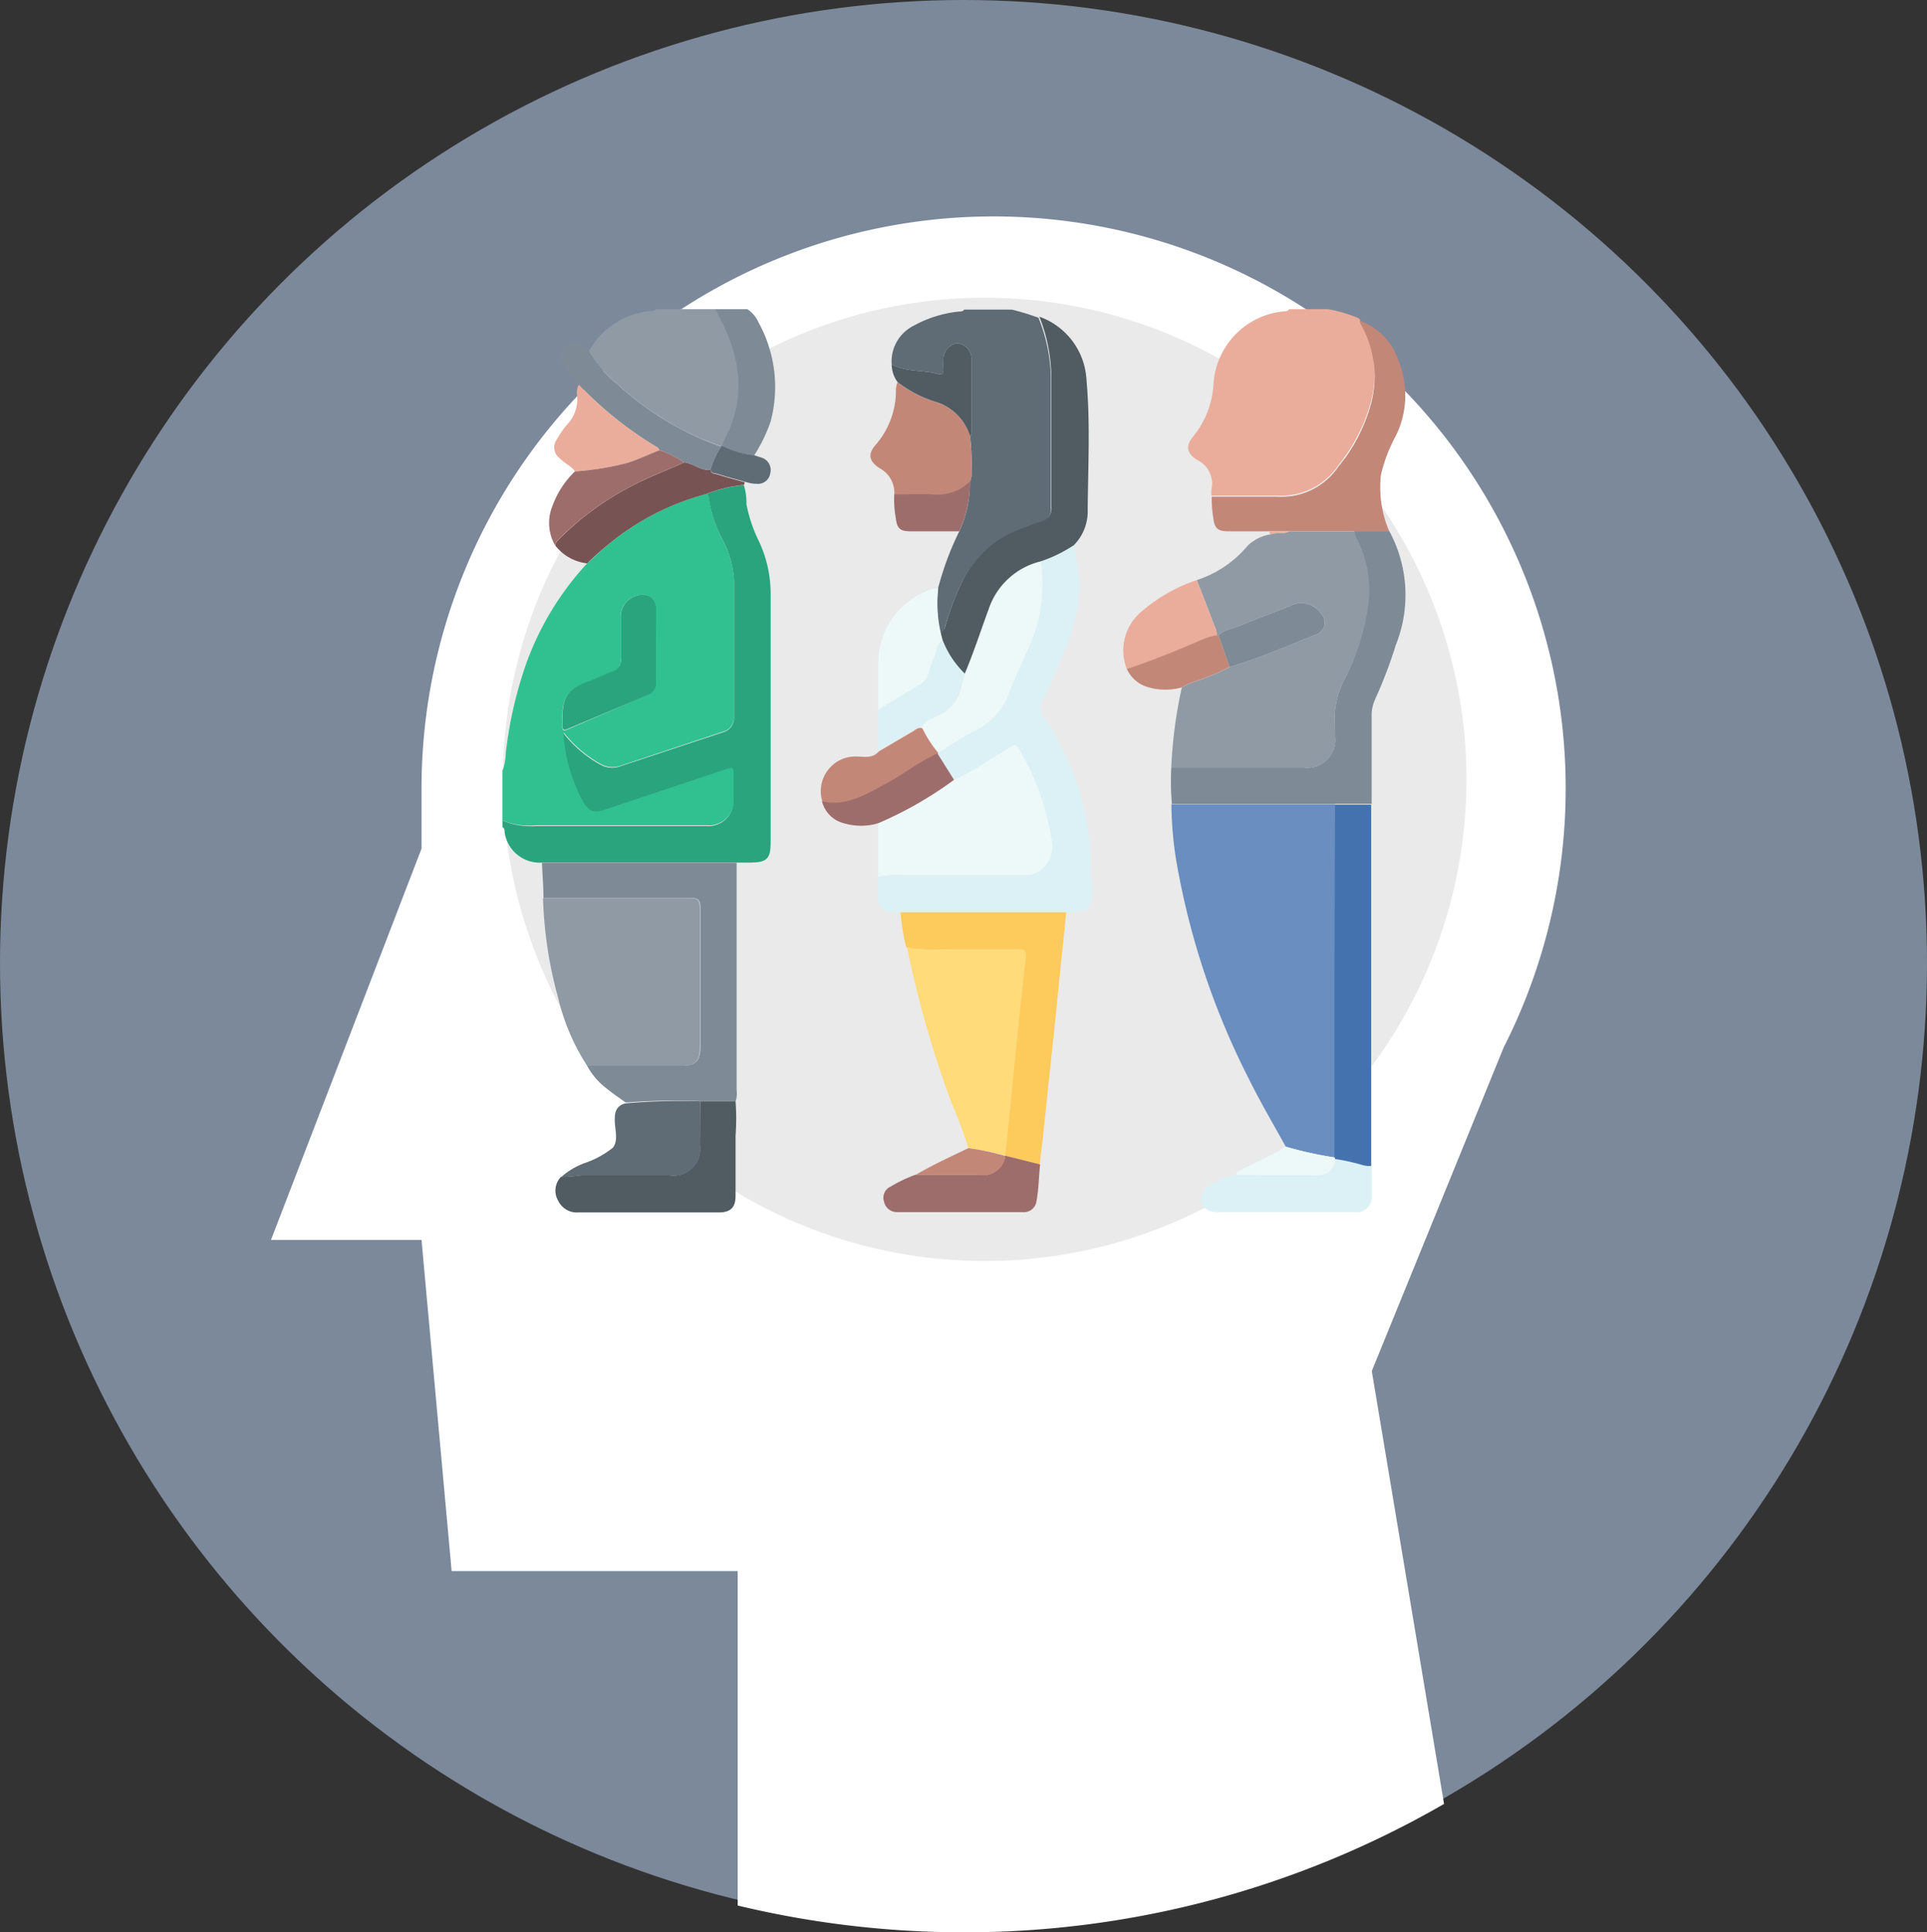<svg xmlns="http://www.w3.org/2000/svg" viewBox="0 0 128 128.38"><rect x="0" y="0" width="128" height="128.38" fill="#333333" stroke="none"/><defs><style>.cls-1{fill:#7c899b;}.cls-2{fill:#fff;}.cls-3{fill:#eaeaea;}.cls-4{fill:#31c191;}.cls-5{fill:#2aa47c;}.cls-6{fill:#eaad9c;}.cls-7{fill:#5f6c75;}.cls-8{fill:#8f9aa5;}.cls-9{fill:#7e8b96;}.cls-10{fill:#698ebf;}.cls-11{fill:#dbf1f5;}.cls-12{fill:#ffdb79;}.cls-13{fill:#edf8f9;}.cls-14{fill:#505b62;}.cls-15{fill:#fdca5c;}.cls-16{fill:#4472af;}.cls-17{fill:#c38778;}.cls-18{fill:#785353;}.cls-19{fill:#9d6d6c;}</style></defs><g id="Layer_2" data-name="Layer 2"><g id="Layer_1-2" data-name="Layer 1"><circle class="cls-1" cx="64" cy="64" r="64"/><path class="cls-2" d="M66,14.38a38,38,0,0,0-38,38h0v4l-10,26H28l2,22H49V126.6a64.41,64.41,0,0,0,15,1.78,63.68,63.68,0,0,0,31.92-8.53l-4.8-28.76,8.76-21.5A38,38,0,0,0,66,14.38Z"/><circle class="cls-3" cx="65.41" cy="51.78" r="32"/><path class="cls-4" d="M33.37,54.52V51.24A3.81,3.81,0,0,0,33.6,50a27.33,27.33,0,0,1,1.29-5.73A19.52,19.52,0,0,1,39,37.43c.45-.4.89-.82,1.35-1.21a17.39,17.39,0,0,1,6.59-3.42c0,.07.12.12.13.19A9.1,9.1,0,0,0,48,35.87a6.5,6.5,0,0,1,.76,2.68c0,3,0,6.05,0,9.07a1,1,0,0,1-.76,1l-6.76,2.25a1.6,1.6,0,0,1-1.3-.09,8.1,8.1,0,0,1-2.49-2.11,11.09,11.09,0,0,0,1.23,4.41c.41.79.76.94,1.61.65l7.81-2.61c.65-.22.66-.22.66.5v1.41a1.68,1.68,0,0,1-1.83,1.8H35.65A5,5,0,0,1,33.37,54.52Zm10.2-11.63c0-.84,0-1.67,0-2.51a.85.85,0,0,0-.9-.86A1.46,1.46,0,0,0,41.22,41c0,.92,0,1.83,0,2.75a.77.77,0,0,1-.54.89c-.57.21-1.1.5-1.67.7-1.73.58-1.68,1.58-1.66,2.93,0,.23.07.32.31.21L43,46.17a.82.82,0,0,0,.53-.88C43.56,44.49,43.57,43.69,43.57,42.89Z"/><path class="cls-5" d="M33.37,54.52a5,5,0,0,0,2.28.36H46.9a1.68,1.68,0,0,0,1.83-1.8V51.66c0-.72,0-.72-.66-.5l-7.81,2.61c-.85.29-1.2.14-1.61-.65a11.09,11.09,0,0,1-1.23-4.41,8.1,8.1,0,0,0,2.49,2.11,1.6,1.6,0,0,0,1.3.09L48,48.66a1,1,0,0,0,.76-1c0-3,0-6,0-9.07A6.5,6.5,0,0,0,48,35.87,9.1,9.1,0,0,1,47.06,33c0-.07-.08-.12-.13-.18a8.89,8.89,0,0,1,2.48-.59,3.84,3.84,0,0,1,.17,1.26A9.74,9.74,0,0,0,50.43,36a8.19,8.19,0,0,1,.76,3.51q0,8.22,0,16.44c0,1.12-.25,1.35-1.39,1.36H36a2.36,2.36,0,0,1-2.48-2c0-.13,0-.28-.14-.36Z"/><path class="cls-6" d="M88.21,20.54a9.12,9.12,0,0,1,2,.59l.13.11h0a.71.71,0,0,0,.06.22A7,7,0,0,1,91,26.92a11.32,11.32,0,0,1-2.11,4,4.56,4.56,0,0,1-4.09,2c-1.44,0-2.89,0-4.33,0a2.75,2.75,0,0,1,0-.41,1.74,1.74,0,0,0-.91-1.93c-.73-.42-.83-.95-.32-1.56A6.05,6.05,0,0,0,80.6,25.6a5.17,5.17,0,0,1,4.61-4.91c.15,0,.33,0,.42-.15Z"/><path class="cls-7" d="M62.32,39.05a19.93,19.93,0,0,1,1.39-3.73,7.51,7.51,0,0,0,.71-3.3,1.22,1.22,0,0,0,.11-.62A16.41,16.41,0,0,0,64.44,29s.08-.1.08-.15c0-1.72,0-3.43,0-5.15a1.06,1.06,0,0,0-.94-.9,1.11,1.11,0,0,0-.91.93,7.48,7.48,0,0,0,0,.82c0,.22,0,.39-.34.3-1-.29-2.13-.11-3.1-.64a2.65,2.65,0,0,1,1.46-2.57,7.88,7.88,0,0,1,3-.94c.12,0,.28,0,.35-.13h3.17a15.7,15.7,0,0,1,1.77.54A11.12,11.12,0,0,1,69.8,25c0,2.9,0,5.81,0,8.71a.87.87,0,0,1-.68,1c-.39.11-.76.28-1.15.42a7,7,0,0,0-3.85,3.12,17.7,17.7,0,0,0-1.27,3.13c-.09.24-.08.55-.39.67A8.8,8.8,0,0,1,62.32,39.05Z"/><path class="cls-8" d="M39.11,23.34a5.25,5.25,0,0,1,4.09-2.68c.13,0,.28,0,.37-.12h4c.05.1.08.21.14.31,1.51,2.7,2,5.45.47,8.32a.83.83,0,0,0-.14.5h-.11c-.56-.22-1.13-.42-1.68-.67A20.37,20.37,0,0,1,41,25.52,8.27,8.27,0,0,1,39.11,23.34Z"/><path class="cls-9" d="M48,29.67a.83.83,0,0,1,.14-.5c1.51-2.87,1-5.62-.47-8.32-.06-.1-.09-.21-.14-.31h2.11a2,2,0,0,1,.74.87A8.9,8.9,0,0,1,51.19,28a10.39,10.39,0,0,1-1.09,2.25A6.13,6.13,0,0,1,48,29.67Z"/><path class="cls-10" d="M85.41,76.19c-.84-1.52-1.71-3-2.48-4.56a50.74,50.74,0,0,1-4.64-13.58,24.63,24.63,0,0,1-.48-4.62l10.87,0V65.33q0,5.79,0,11.58A25.82,25.82,0,0,1,85.41,76.19Z"/><path class="cls-8" d="M79.5,38.54a7.35,7.35,0,0,0,3.37-2.28,2.79,2.79,0,0,1,1.49-.75c.4-.16.86,0,1.26-.2H90a1.15,1.15,0,0,0,.19.6,7.47,7.47,0,0,1,.71,4.43A15.31,15.31,0,0,1,89.37,45a5.68,5.68,0,0,0-.69,3.25c0,.21,0,.43,0,.64A1.85,1.85,0,0,1,86.63,51H77.8a30.76,30.76,0,0,1,.7-5.32,3.43,3.43,0,0,1,.78-.36,15.29,15.29,0,0,0,2.39-1c2-.58,3.89-1.43,5.82-2.19a.85.85,0,0,0,.24-1.39,1.58,1.58,0,0,0-2.08-.46c-1.16.45-2.32.88-3.47,1.36-.42.17-.91.2-1.24.57h-.12a1.39,1.39,0,0,0-.17-.67C80.27,40.53,79.88,39.53,79.5,38.54Z"/><path class="cls-8" d="M39,70.81a14.42,14.42,0,0,1-1.93-4.53,27.85,27.85,0,0,1-1-6.61c3.26,0,6.51,0,9.77,0,.51,0,.65.14.65.66,0,3.06,0,6.12,0,9.18,0,1-.27,1.3-1.32,1.31Z"/><path class="cls-11" d="M59.85,60.61h-.64a.89.89,0,0,1-.88-1V58.27a6.77,6.77,0,0,1,1.74-.12H68.2a1.45,1.45,0,0,0,1-.42,2,2,0,0,0,.6-2,16.83,16.83,0,0,0-2.19-6c-.13-.22-.25-.26-.47-.12-.49.32-1,.62-1.49.91a16.12,16.12,0,0,1-2.32,1.32l-1.1-1.75,0-.09c.75-.46,1.49-1,2.27-1.38A4.49,4.49,0,0,0,67,46.1c.32-.92.78-1.78,1.14-2.68a10.28,10.28,0,0,0,1-6.12,9.31,9.31,0,0,0,2.22-1.08c.08.93.35,1.83.36,2.77a12.32,12.32,0,0,1-1.12,4.5c-.42,1.07-.9,2.11-1.4,3.15a.8.8,0,0,0,.08.9A18.76,18.76,0,0,1,72,53.69a19.31,19.31,0,0,1,.44,3.23c0,.79.1,1.59.1,2.39,0,1-.25,1.3-1.31,1.3H59.85Z"/><path class="cls-9" d="M39,70.81h6.2c1,0,1.32-.28,1.32-1.31,0-3.06,0-6.12,0-9.18,0-.52-.14-.66-.65-.66-3.26,0-6.51,0-9.77,0,0-.78-.07-1.56-.1-2.34H48.93q0,7.55,0,15.09a1.73,1.73,0,0,1-.06.75H46.51a40.9,40.9,0,0,0-4.95.09c-.42-.31-.85-.59-1.25-.92A4.66,4.66,0,0,1,39,70.81Z"/><path class="cls-9" d="M77.8,51h8.83a1.85,1.85,0,0,0,2.05-2.07c0-.21,0-.43,0-.64A5.68,5.68,0,0,1,89.37,45a15.31,15.31,0,0,0,1.5-4.69,7.47,7.47,0,0,0-.71-4.43,1.15,1.15,0,0,1-.19-.6l2.31,0a8.91,8.91,0,0,1,.44,7.56,30.65,30.65,0,0,1-1.37,3.6,2.6,2.6,0,0,0-.24,1.12c0,2,0,3.9,0,5.85l-2.4,0-10.87,0A17.77,17.77,0,0,1,77.8,51Z"/><path class="cls-12" d="M64.32,76.28a24.91,24.91,0,0,0-1.07-2.88,70.14,70.14,0,0,1-3-10.45,14.59,14.59,0,0,0,2.8.12h4.63c.4,0,.54.08.49.53-.21,1.71-.38,3.43-.56,5.14-.13,1.27-.24,2.55-.38,3.82s-.29,2.81-.44,4.22v0A16.94,16.94,0,0,0,64.32,76.28Z"/><path class="cls-13" d="M63.37,51.82a16.12,16.12,0,0,0,2.32-1.32c.51-.29,1-.59,1.49-.91.22-.14.34-.1.47.12a16.83,16.83,0,0,1,2.19,6,2,2,0,0,1-.6,2,1.45,1.45,0,0,1-1,.42H60.07a6.77,6.77,0,0,0-1.74.12c0-1.19,0-2.37,0-3.56l.21-.09A25.08,25.08,0,0,0,63.37,51.82Z"/><path class="cls-14" d="M71.33,36.22a9.31,9.31,0,0,1-2.22,1.08,4.84,4.84,0,0,0-3.44,3.17c-.53,1.43-1,2.89-1.59,4.29a6.21,6.21,0,0,1-1.47-2.21L62.48,42c.31-.12.3-.43.39-.67a17.7,17.7,0,0,1,1.27-3.13A7,7,0,0,1,68,35.07c.39-.14.76-.31,1.15-.42a.87.87,0,0,0,.68-1c0-2.9,0-5.81,0-8.71a11.12,11.12,0,0,0-.79-3.9,4.72,4.72,0,0,1,3.13,4.21c.26,2.88.1,5.77.08,8.65A3.19,3.19,0,0,1,71.33,36.22Z"/><path class="cls-15" d="M66.77,76.78c.15-1.41.3-2.81.44-4.22s.25-2.55.38-3.82c.18-1.71.35-3.43.56-5.14,0-.45-.09-.54-.49-.53H63a14.59,14.59,0,0,1-2.8-.12,13.13,13.13,0,0,1-.38-2.34h11c-.24,2.4-.49,4.81-.73,7.21l-.78,7.39c-.07.71-.16,1.43-.25,2.14Z"/><path class="cls-16" d="M88.68,53.46l2.4,0c0,.17,0,.34,0,.52q0,11.76,0,23.52a1.71,1.71,0,0,1-.63-.06,13.56,13.56,0,0,0-1.81-.4.44.44,0,0,0,0-.1q0-5.79,0-11.58Z"/><path class="cls-17" d="M92.28,35.3l-2.31,0H85.62l-1.3,0-2.73,0c-.72,0-.92-.21-1-.9A7.79,7.79,0,0,1,80.49,33c1.44,0,2.89,0,4.33,0a4.56,4.56,0,0,0,4.09-2,11.32,11.32,0,0,0,2.11-4,7,7,0,0,0-.64-5.47.71.71,0,0,1-.06-.22,4.16,4.16,0,0,1,2.56,2.62,6.09,6.09,0,0,1-.15,5,10.55,10.55,0,0,0-1,2.6A7.43,7.43,0,0,0,92.28,35.3Z"/><path class="cls-14" d="M46.51,73.17h2.35a15.78,15.78,0,0,1,0,2.28c0,1.32,0,2.65,0,4,0,.78-.34,1.1-1.11,1.1-3.1,0-6.2,0-9.3,0a1.38,1.38,0,0,1-1.38-.79,1.32,1.32,0,0,1,.19-1.57,12.12,12.12,0,0,0,1.33-.11c2,0,3.93,0,5.9,0a1.76,1.76,0,0,0,2-2C46.5,75.12,46.5,74.14,46.51,73.17Z"/><path class="cls-17" d="M64.44,29a16.41,16.41,0,0,1,.09,2.43,1.22,1.22,0,0,1-.11.62,3.06,3.06,0,0,1-2.39.84c-.88-.06-1.75,0-2.63,0a1.84,1.84,0,0,0-.95-1.77c-.73-.46-.83-.95-.29-1.56a5.48,5.48,0,0,0,1.35-3.72,1.74,1.74,0,0,1,.11-.45,7.85,7.85,0,0,0,2.46,1.3A3.42,3.42,0,0,1,64.44,29Z"/><path class="cls-7" d="M46.51,73.17c0,1,0,2,0,2.92a1.76,1.76,0,0,1-2,2c-2,0-3.94,0-5.9,0a12.12,12.12,0,0,1-1.33.11,4.75,4.75,0,0,1,1.59-.94,6.15,6.15,0,0,0,1.83-1c.43-.51.09-1.34.14-2,0-.47.19-.83.69-.95A40.9,40.9,0,0,1,46.51,73.17Z"/><path class="cls-11" d="M88.68,77a13.56,13.56,0,0,1,1.81.4,1.71,1.71,0,0,0,.63.06c0,.66,0,1.32,0,2A1,1,0,0,1,90,80.53H80.89c-.53,0-.94-.16-1.08-.69a.94.94,0,0,1,.64-1.11,3.93,3.93,0,0,1,1.67-.67h5.35A1.08,1.08,0,0,0,88.68,77Z"/><path class="cls-18" d="M39,37.43a3.12,3.12,0,0,1-2.11-1.18c0-.24.2-.37.34-.52a19.11,19.11,0,0,1,4.58-3.36c1.18-.64,2.43-1.1,3.65-1.65.61.08,1.1.57,1.75.5,0,.27.28.25.44.3.6.19,1.21.35,1.82.52l-.05.18a8.89,8.89,0,0,0-2.48.59,17.23,17.23,0,0,0-6.59,3.41C39.88,36.61,39.44,37,39,37.43Z"/><path class="cls-19" d="M66.77,76.78l2.32.58C69,78.18,69,79,68.85,79.8a.84.84,0,0,1-.92.73H59.62a.87.87,0,0,1-.9-.7.81.81,0,0,1,.45-1,9.4,9.4,0,0,1,1.63-.78h4.25a1.47,1.47,0,0,0,1.72-1.27Z"/><path class="cls-13" d="M62.48,42c0,.19.08.37.13.56-.48.28-.39.85-.62,1.26s-.22,1.25-.82,1.62c-.94.58-1.89,1.14-2.84,1.71v-3a5.19,5.19,0,0,1,3.53-5,2.32,2.32,0,0,1,.46-.06A8.8,8.8,0,0,0,62.48,42Z"/><path class="cls-6" d="M79.5,38.54c.38,1,.77,2,1.15,3a1.39,1.39,0,0,1,.17.67,4.62,4.62,0,0,0-1.16.37c-1.58.68-3.17,1.33-4.81,1.87a3.36,3.36,0,0,1,1-3.84A10.81,10.81,0,0,1,79.5,38.54Z"/><path class="cls-17" d="M62.3,50l0,.09c-1.22.53-2.25,1.36-3.41,2-1.33.71-2.63,1.55-4.26,1.17a2.3,2.3,0,0,1,2.22-3c.52,0,1.1.16,1.52-.33.75-.44,1.48-.88,2.23-1.31.21-.12.39-.34.68-.22A7.69,7.69,0,0,0,62.3,50Z"/><path class="cls-19" d="M54.6,53.23c1.63.38,2.93-.46,4.26-1.17,1.16-.63,2.19-1.46,3.41-2l1.1,1.75a25.08,25.08,0,0,1-4.84,2.8l-.21.09a4,4,0,0,1-2.25,0A2,2,0,0,1,54.6,53.23Z"/><path class="cls-11" d="M61.25,48.33c-.29-.12-.47.1-.68.22-.75.43-1.48.87-2.23,1.31,0-.91,0-1.82,0-2.72,1-.57,1.9-1.13,2.84-1.71.6-.37.52-1.09.82-1.62s.14-1,.62-1.26a6.21,6.21,0,0,0,1.47,2.21,5.75,5.75,0,0,0-.23.78,2.62,2.62,0,0,1-1.63,2C61.85,47.73,61.42,47.89,61.25,48.33Z"/><path class="cls-17" d="M74.85,44.44c1.64-.54,3.23-1.19,4.81-1.87a4.62,4.62,0,0,1,1.16-.37h.12c.25.71.49,1.41.73,2.11a15.29,15.29,0,0,1-2.39,1,3.43,3.43,0,0,0-.78.36,4,4,0,0,1-2.18,0A2.18,2.18,0,0,1,74.85,44.44Z"/><path class="cls-14" d="M64.44,29a3.42,3.42,0,0,0-2.36-2.32,7.85,7.85,0,0,1-2.46-1.3,2,2,0,0,1-.39-1.17c1,.53,2.08.35,3.1.64.3.09.34-.08.34-.3a7.48,7.48,0,0,1,0-.82,1.11,1.11,0,0,1,.91-.93,1.06,1.06,0,0,1,.94.9c0,1.72,0,3.43,0,5.15C64.52,28.87,64.47,28.92,64.44,29Z"/><path class="cls-19" d="M59.4,32.85c.88,0,1.75-.05,2.63,0A3.06,3.06,0,0,0,64.42,32a7.51,7.51,0,0,1-.71,3.3H60.5c-.72,0-.92-.19-1-.9A6.8,6.8,0,0,1,59.4,32.85Z"/><path class="cls-13" d="M88.68,77a1.08,1.08,0,0,1-1.21,1.06H82.12c0-.28.27-.3.45-.4.94-.51,1.94-.9,2.84-1.48a25.82,25.82,0,0,0,3.25.72A.44.44,0,0,1,88.68,77Z"/><path class="cls-17" d="M66.77,76.8a1.47,1.47,0,0,1-1.72,1.27H60.8c1.13-.67,2.33-1.21,3.52-1.79A16.94,16.94,0,0,1,66.77,76.8Z"/><path class="cls-7" d="M49.46,32c-.61-.17-1.22-.33-1.82-.52-.16-.05-.41,0-.44-.3a5.52,5.52,0,0,1,.71-1.54H48a6.13,6.13,0,0,0,2.08.6l.49.16a.86.86,0,0,1,.59,1.06.82.82,0,0,1-.93.68C50,32.15,49.72,32.08,49.46,32Z"/><path class="cls-6" d="M84.32,35.33l1.3,0c-.4.2-.86,0-1.26.2C84.35,35.45,84.33,35.39,84.32,35.33Z"/><path class="cls-17" d="M90.33,21.24l-.13-.11C90.27,21.14,90.33,21.15,90.33,21.24Z"/><path class="cls-5" d="M43.57,42.89c0,.8,0,1.6,0,2.4a.82.82,0,0,1-.53.88l-5.37,2.27c-.24.11-.31,0-.31-.21,0-1.35-.07-2.35,1.66-2.93.57-.2,1.1-.49,1.67-.7a.77.77,0,0,0,.54-.89c0-.92,0-1.83,0-2.75a1.46,1.46,0,0,1,1.45-1.44.85.85,0,0,1,.9.86C43.58,41.22,43.57,42.05,43.57,42.89Z"/><path class="cls-9" d="M47.91,29.68a5.52,5.52,0,0,0-.71,1.54c-.65.07-1.14-.42-1.75-.5a7.36,7.36,0,0,0-1.64-.81c-.05-.06-.08-.14-.14-.18a24.17,24.17,0,0,1-5.22-4.17c-.3-.38-.61-.76-.9-1.14-.41-.55-.4-1.05,0-1.4s.85-.3,1.37.2a2,2,0,0,0,.19.12A8.27,8.27,0,0,0,41,25.52,20.37,20.37,0,0,0,46.23,29C46.78,29.26,47.35,29.46,47.91,29.68Z"/><path class="cls-6" d="M38.45,25.56a24.17,24.17,0,0,0,5.22,4.17c.06,0,.09.12.14.18-.72.28-1.41.62-2.15.85a19.46,19.46,0,0,1-3.47.56c-.26-.38-.7-.54-1-.86a.91.91,0,0,1-.18-1.3,5.62,5.62,0,0,1,.62-.91,2.45,2.45,0,0,0,.7-2A1.1,1.1,0,0,1,38.45,25.56Z"/><path class="cls-19" d="M38.19,31.32a19.46,19.46,0,0,0,3.47-.56c.74-.23,1.43-.57,2.15-.85a7.36,7.36,0,0,1,1.64.81c-1.22.55-2.47,1-3.65,1.65a19.11,19.11,0,0,0-4.58,3.36c-.14.15-.33.28-.34.52a3,3,0,0,1-.17-2.67A6,6,0,0,1,38.19,31.32Z"/><path class="cls-9" d="M81.67,44.32c-.24-.7-.48-1.4-.73-2.11.33-.37.82-.4,1.24-.57,1.15-.48,2.31-.91,3.47-1.36a1.58,1.58,0,0,1,2.08.46.85.85,0,0,1-.24,1.39C85.56,42.89,83.67,43.74,81.67,44.32Z"/><path class="cls-13" d="M61.25,48.33c.17-.44.6-.6,1-.77a2.62,2.62,0,0,0,1.63-2,5.75,5.75,0,0,1,.23-.78c.62-1.4,1.06-2.86,1.59-4.29a4.84,4.84,0,0,1,3.44-3.17,10.28,10.28,0,0,1-1,6.12c-.36.9-.82,1.76-1.14,2.68a4.49,4.49,0,0,1-2.38,2.5c-.78.41-1.52.92-2.27,1.38A7.69,7.69,0,0,1,61.25,48.33Z"/></g></g></svg>